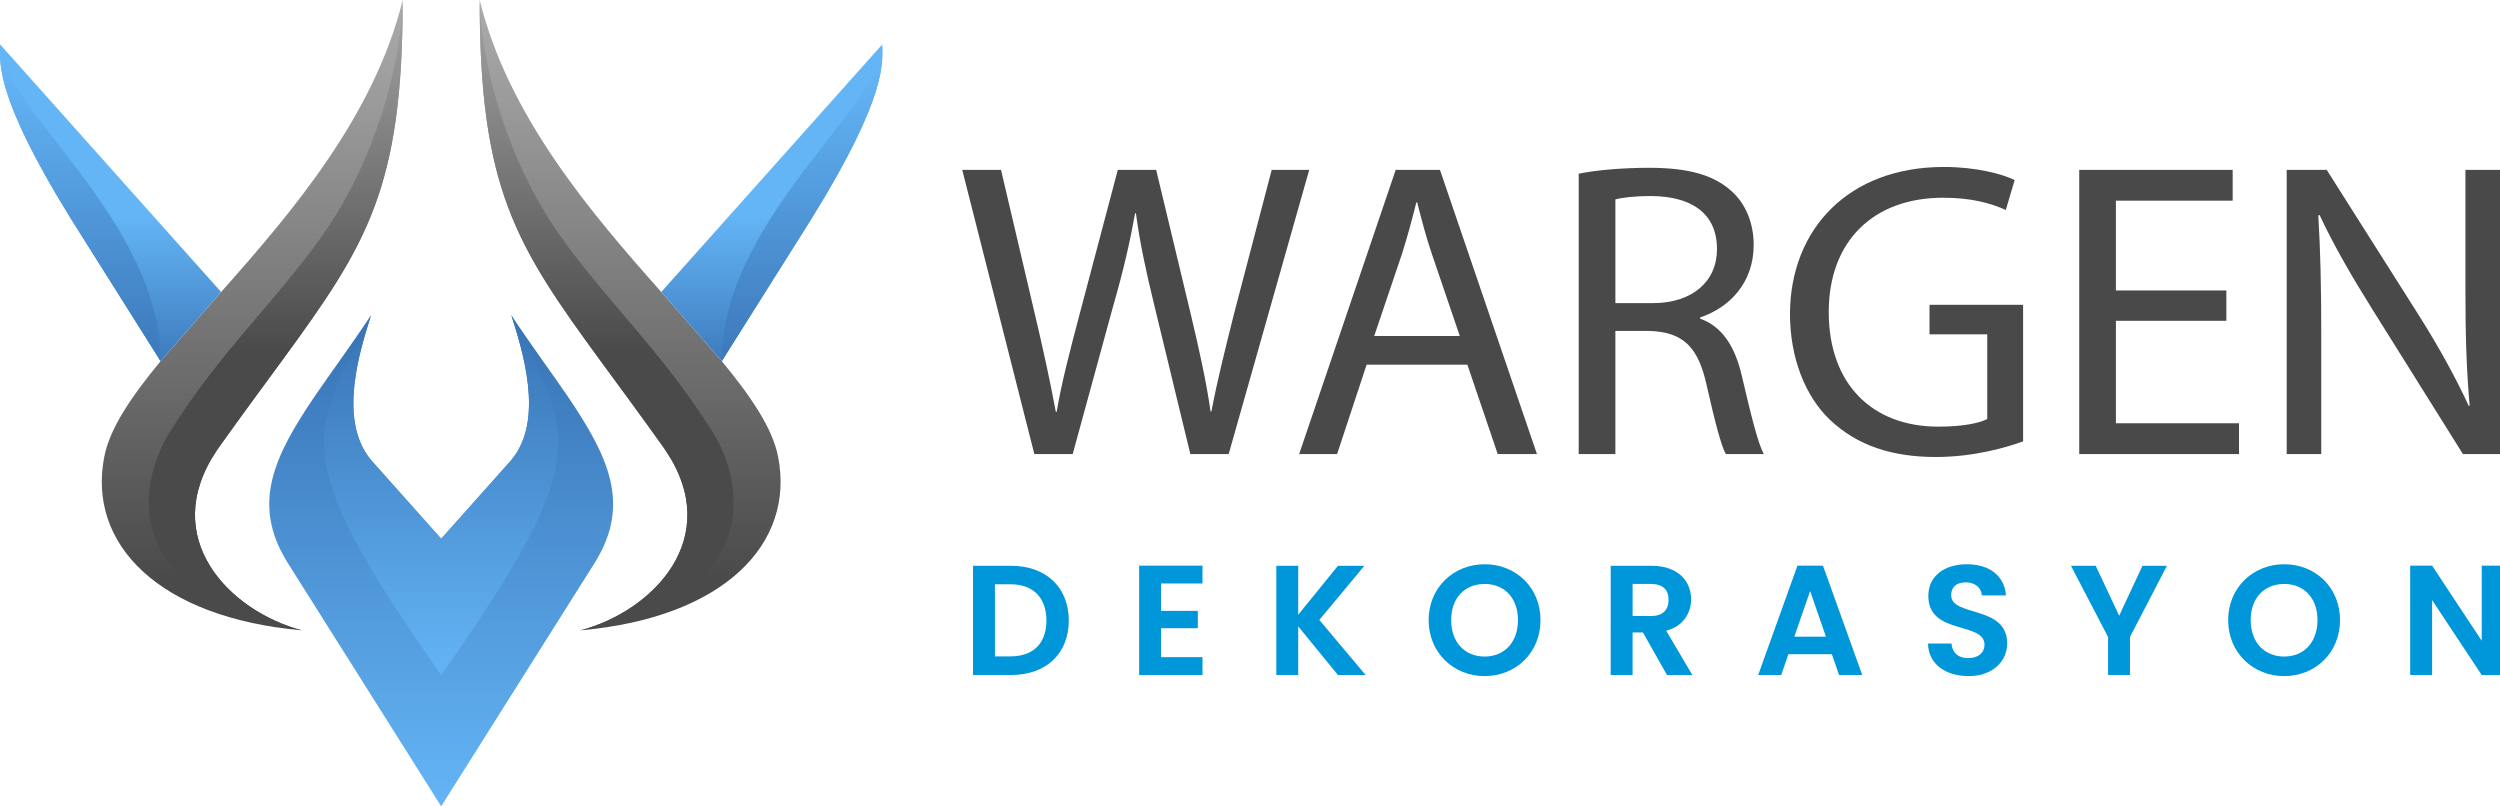 <?xml version="1.0" encoding="utf-8"?>
<!-- Generator: Adobe Illustrator 16.0.0, SVG Export Plug-In . SVG Version: 6.00 Build 0)  -->
<!DOCTYPE svg PUBLIC "-//W3C//DTD SVG 1.1//EN" "http://www.w3.org/Graphics/SVG/1.1/DTD/svg11.dtd">
<svg version="1.1" id="OBJECTS" xmlns="http://www.w3.org/2000/svg" xmlns:xlink="http://www.w3.org/1999/xlink" x="0px" y="0px"
	 width="287.716px" height="92.793px" viewBox="0 0 287.716 92.793" enable-background="new 0 0 287.716 92.793"
	 xml:space="preserve">
<g>
	<g id="dekorasyon">
		<path fill="#0096DA" d="M123.002,71.417c0,3.799-2.611,6.266-6.626,6.266h-4.394V65.116h4.394
			C120.392,65.116,123.002,67.601,123.002,71.417z M116.287,75.541c2.646,0,4.141-1.513,4.141-4.124c0-2.61-1.495-4.177-4.141-4.177
			h-1.783v8.3H116.287z"/>
		<path fill="#0096DA" d="M138.391,67.15h-4.771v3.151h4.231V72.3h-4.231v3.331h4.771v2.053h-7.292V65.098h7.292V67.15z"/>
		<path fill="#0096DA" d="M149.406,72.084v5.6h-2.521V65.116h2.521v5.636l4.573-5.636h3.043l-5.186,6.23l5.33,6.338h-3.187
			L149.406,72.084z"/>
		<path fill="#0096DA" d="M170.863,77.81c-3.547,0-6.446-2.665-6.446-6.446c0-3.763,2.899-6.428,6.446-6.428
			c3.583,0,6.428,2.665,6.428,6.428C177.291,75.145,174.428,77.81,170.863,77.81z M170.863,75.559c2.269,0,3.835-1.639,3.835-4.195
			s-1.566-4.159-3.835-4.159c-2.287,0-3.853,1.603-3.853,4.159S168.576,75.559,170.863,75.559z"/>
		<path fill="#0096DA" d="M190.086,65.116c3.024,0,4.537,1.747,4.537,3.854c0,1.53-0.846,3.079-2.863,3.619l3.008,5.096h-2.917
			l-2.773-4.897h-1.188v4.897h-2.521V65.116H190.086z M189.997,67.205h-2.107v3.691h2.107c1.404,0,2.034-0.738,2.034-1.873
			C192.031,67.907,191.401,67.205,189.997,67.205z"/>
		<path fill="#0096DA" d="M210.823,75.289h-5.005l-0.828,2.395h-2.647l4.52-12.586h2.936l4.519,12.586h-2.664L210.823,75.289z
			 M208.321,68.015l-1.819,5.258h3.638L208.321,68.015z"/>
		<path fill="#0096DA" d="M226.554,77.81c-2.611,0-4.628-1.368-4.664-3.745h2.701c0.072,1.008,0.738,1.674,1.908,1.674
			c1.188,0,1.891-0.63,1.891-1.53c0-2.719-6.481-1.08-6.464-5.636c0-2.269,1.837-3.637,4.43-3.637c2.574,0,4.339,1.314,4.501,3.583
			h-2.772c-0.055-0.829-0.721-1.477-1.801-1.495c-0.99-0.036-1.729,0.45-1.729,1.477c0,2.521,6.446,1.116,6.446,5.545
			C231.001,76.027,229.417,77.81,226.554,77.81z"/>
		<path fill="#0096DA" d="M238.342,65.116h2.845l2.701,5.744l2.683-5.744h2.809l-4.249,8.192v4.375h-2.521v-4.375L238.342,65.116z"
			/>
		<path fill="#0096DA" d="M262.877,77.81c-3.547,0-6.446-2.665-6.446-6.446c0-3.763,2.899-6.428,6.446-6.428
			c3.583,0,6.428,2.665,6.428,6.428C269.305,75.145,266.443,77.81,262.877,77.81z M262.877,75.559c2.269,0,3.835-1.639,3.835-4.195
			s-1.566-4.159-3.835-4.159c-2.287,0-3.854,1.603-3.854,4.159S260.59,75.559,262.877,75.559z"/>
		<path fill="#0096DA" d="M288.132,65.098v12.586h-2.521l-5.708-8.625v8.625h-2.521V65.098h2.521l5.708,8.643v-8.643H288.132z"/>
	</g>
	<g id="wargen">
		<path fill="#494949" d="M119.038,52.254l-8.297-32.701h4.463l3.881,16.545c0.971,4.075,1.845,8.15,2.426,11.304h0.098
			c0.534-3.25,1.553-7.133,2.668-11.353l4.367-16.496h4.415l3.979,16.592c0.922,3.882,1.796,7.763,2.281,11.208h0.098
			c0.679-3.59,1.601-7.229,2.619-11.304l4.318-16.496h4.318l-9.267,32.701h-4.415l-4.124-17.029
			c-1.02-4.173-1.699-7.375-2.135-10.674h-0.098c-0.582,3.25-1.31,6.452-2.522,10.674l-4.658,17.029H119.038z"/>
		<path fill="#494949" d="M157.279,41.969l-3.396,10.285h-4.367l11.111-32.701h5.094l11.159,32.701h-4.513l-3.492-10.285H157.279z
			 M168.001,38.669l-3.203-9.413c-0.728-2.134-1.213-4.075-1.698-5.967h-0.097c-0.484,1.941-1.019,3.93-1.65,5.919l-3.201,9.461
			H168.001z"/>
		<path fill="#494949" d="M181.689,19.99c2.134-0.437,5.191-0.679,8.103-0.679c4.512,0,7.423,0.824,9.461,2.667
			c1.649,1.456,2.571,3.688,2.571,6.21c0,4.318-2.717,7.182-6.161,8.346v0.146c2.522,0.873,4.026,3.203,4.803,6.599
			c1.067,4.561,1.844,7.714,2.522,8.976h-4.367c-0.532-0.922-1.261-3.735-2.183-7.812c-0.97-4.512-2.717-6.21-6.55-6.356h-3.979
			v14.167h-4.221V19.99z M185.91,34.885h4.318c4.512,0,7.374-2.475,7.374-6.21c0-4.222-3.057-6.065-7.52-6.114
			c-2.038,0-3.494,0.194-4.173,0.388V34.885z"/>
		<path fill="#494949" d="M232.833,50.798c-1.893,0.681-5.629,1.796-10.043,1.796c-4.949,0-9.024-1.262-12.228-4.318
			c-2.813-2.716-4.56-7.083-4.56-12.177c0.049-9.753,6.744-16.884,17.707-16.884c3.784,0,6.747,0.825,8.152,1.504l-1.02,3.445
			c-1.744-0.777-3.93-1.407-7.228-1.407c-7.957,0-13.149,4.948-13.149,13.148c0,8.297,4.999,13.196,12.615,13.196
			c2.765,0,4.659-0.387,5.627-0.874v-9.751h-6.646v-3.396h10.771V50.798z"/>
		<path fill="#494949" d="M256.224,36.922h-12.711v11.791h14.167v3.541h-18.388V19.553h17.658v3.542h-13.438v10.334h12.711V36.922z"
			/>
		<path fill="#494949" d="M263.168,52.254V19.553h4.608l10.48,16.545c2.427,3.832,4.316,7.276,5.87,10.625l0.098-0.049
			c-0.389-4.366-0.486-8.345-0.486-13.439V19.553h3.978v32.701h-4.269l-10.383-16.593c-2.28-3.639-4.464-7.375-6.112-10.917
			l-0.146,0.049c0.243,4.124,0.339,8.055,0.339,13.488v13.973H263.168z"/>
	</g>
	<g id="sembol">
		<g>
			<linearGradient id="SVGID_1_" gradientUnits="userSpaceOnUse" x1="50.775" y1="-10.824" x2="50.775" y2="66.813">
				<stop  offset="0.03" style="stop-color:#B8B8B8"/>
				<stop  offset="1" style="stop-color:#4A4A4A"/>
			</linearGradient>
			<path fill="url(#SVGID_1_)" d="M24.952,51.834c0.083-0.13,0.177-0.248,0.26-0.378c2.716-3.813,5.125-7.061,7.261-9.977
				C42.25,28.113,46.347,21.631,46.347,0C43.064,13.331,33.63,24.394,25.448,33.604l-6.966,7.958
				c-3.377,4.097-5.845,7.722-6.482,11.005c-1.96,9.989,6.187,18.514,22.753,19.978C26.452,70.36,18.139,61.942,24.952,51.834z
				 M89.55,52.567c-0.637-3.283-3.105-6.908-6.482-11.005l-6.966-7.958C67.919,24.394,58.485,13.331,55.203,0
				c0,21.631,4.097,28.113,13.874,41.479c2.137,2.917,4.546,6.164,7.262,9.977c0.083,0.13,0.177,0.248,0.26,0.378
				c6.813,10.107-1.5,18.526-9.8,20.71C83.363,71.081,91.51,62.556,89.55,52.567z"/>
			<linearGradient id="SVGID_2_" gradientUnits="userSpaceOnUse" x1="50.773" y1="33.147" x2="50.773" y2="92.98">
				<stop  offset="0" style="stop-color:#356FB1"/>
				<stop  offset="1" style="stop-color:#64B5F6"/>
			</linearGradient>
			<path fill="url(#SVGID_2_)" d="M68.542,64.611c-0.049,0.065-0.082,0.146-0.13,0.212L50.775,92.793L33.138,64.823
				c-0.049-0.065-0.082-0.147-0.13-0.212c-0.016-0.033-0.033-0.049-0.049-0.082c-3.994-6.602-1.418-12.013,3.228-18.875
				c1.923-2.82,4.205-5.884,6.52-9.389c-1.207,3.83-3.928,12.078,0.032,16.724l8.036,9.014l8.036-9.014
				c3.96-4.646,1.239-12.894,0.032-16.724c2.315,3.504,4.597,6.569,6.52,9.389C70.025,52.549,72.601,57.977,68.542,64.611z"/>
			<linearGradient id="SVGID_3_" gradientUnits="userSpaceOnUse" x1="50.775" y1="-10.824" x2="50.775" y2="40.629">
				<stop  offset="0.03" style="stop-color:#B8B8B8"/>
				<stop  offset="1" style="stop-color:#4A4A4A"/>
			</linearGradient>
			<path fill="url(#SVGID_3_)" d="M82.076,49.827c-5.774-9.257-12.268-15.161-17.522-22.576C58.343,18.526,55.403,7.474,55.203,0
				c0,21.631,4.097,28.113,13.874,41.479c2.137,2.917,4.546,6.164,7.262,9.977c0.083,0.13,0.177,0.248,0.26,0.378
				c6.813,10.107-1.5,18.526-9.8,20.71C88.57,68.341,85.359,55.129,82.076,49.827z M24.952,51.834
				c0.083-0.13,0.177-0.248,0.26-0.378c2.716-3.813,5.125-7.061,7.261-9.977C42.25,28.113,46.347,21.631,46.347,0
				c-0.201,7.474-3.141,18.526-9.352,27.251c-5.254,7.415-11.749,13.319-17.522,22.576c-3.282,5.302-6.494,18.514,15.279,22.718
				C26.452,70.36,18.139,61.942,24.952,51.834z"/>
			<linearGradient id="SVGID_4_" gradientUnits="userSpaceOnUse" x1="50.775" y1="33.98" x2="50.775" y2="77.82">
				<stop  offset="0" style="stop-color:#356FB1"/>
				<stop  offset="1" style="stop-color:#64B5F6"/>
			</linearGradient>
			<path fill="url(#SVGID_4_)" d="M58.843,36.265c1.207,3.83,3.928,12.078-0.032,16.724l-8.036,9.014l-8.036-9.014
				c-3.96-4.646-1.239-12.894-0.032-16.724c-6.7,13.676-10.171,15.566,8.068,41.418C69.015,51.832,65.543,49.941,58.843,36.265z"/>
		</g>
		<linearGradient id="SVGID_5_" gradientUnits="userSpaceOnUse" x1="12.723" y1="45.363" x2="12.723" y2="24.815">
			<stop  offset="0" style="stop-color:#356FB1"/>
			<stop  offset="1" style="stop-color:#64B5F6"/>
		</linearGradient>
		<path fill="url(#SVGID_5_)" d="M25.447,33.604l-6.966,7.958L8.869,26.307c-0.26-0.414-0.508-0.815-0.756-1.205
			c-8.832-14.275-8.1-17.982-8.1-19.99L25.447,33.604z"/>
		<linearGradient id="SVGID_6_" gradientUnits="userSpaceOnUse" x1="88.826" y1="45.363" x2="88.826" y2="24.815">
			<stop  offset="0" style="stop-color:#356FB1"/>
			<stop  offset="1" style="stop-color:#64B5F6"/>
		</linearGradient>
		<path fill="url(#SVGID_6_)" d="M93.435,25.103c-0.248,0.39-0.496,0.791-0.756,1.205l-9.611,15.255l-6.966-7.958l25.433-28.491
			C101.535,7.12,102.267,10.827,93.435,25.103z"/>
		<linearGradient id="SVGID_7_" gradientUnits="userSpaceOnUse" x1="92.309" y1="47.001" x2="92.309" y2="7.993">
			<stop  offset="0" style="stop-color:#356FB1"/>
			<stop  offset="1" style="stop-color:#64B5F6"/>
		</linearGradient>
		<path fill="url(#SVGID_7_)" d="M93.435,25.103c-0.248,0.39-0.496,0.791-0.756,1.205l-9.611,15.255
			c0-16.259,18.467-29.259,18.467-36.449C101.535,7.12,102.267,10.827,93.435,25.103z"/>
		
			<linearGradient id="SVGID_8_" gradientUnits="userSpaceOnUse" x1="37.555" y1="47" x2="37.555" y2="7.992" gradientTransform="matrix(-1 0 0 1 46.796 0)">
			<stop  offset="0" style="stop-color:#356FB1"/>
			<stop  offset="1" style="stop-color:#64B5F6"/>
		</linearGradient>
		<path fill="url(#SVGID_8_)" d="M8.115,25.103c0.248,0.39,0.496,0.791,0.756,1.205l9.611,15.255
			c0-16.259-18.467-29.259-18.467-36.449C0.015,7.12-0.717,10.827,8.115,25.103z"/>
	</g>
</g>
</svg>
